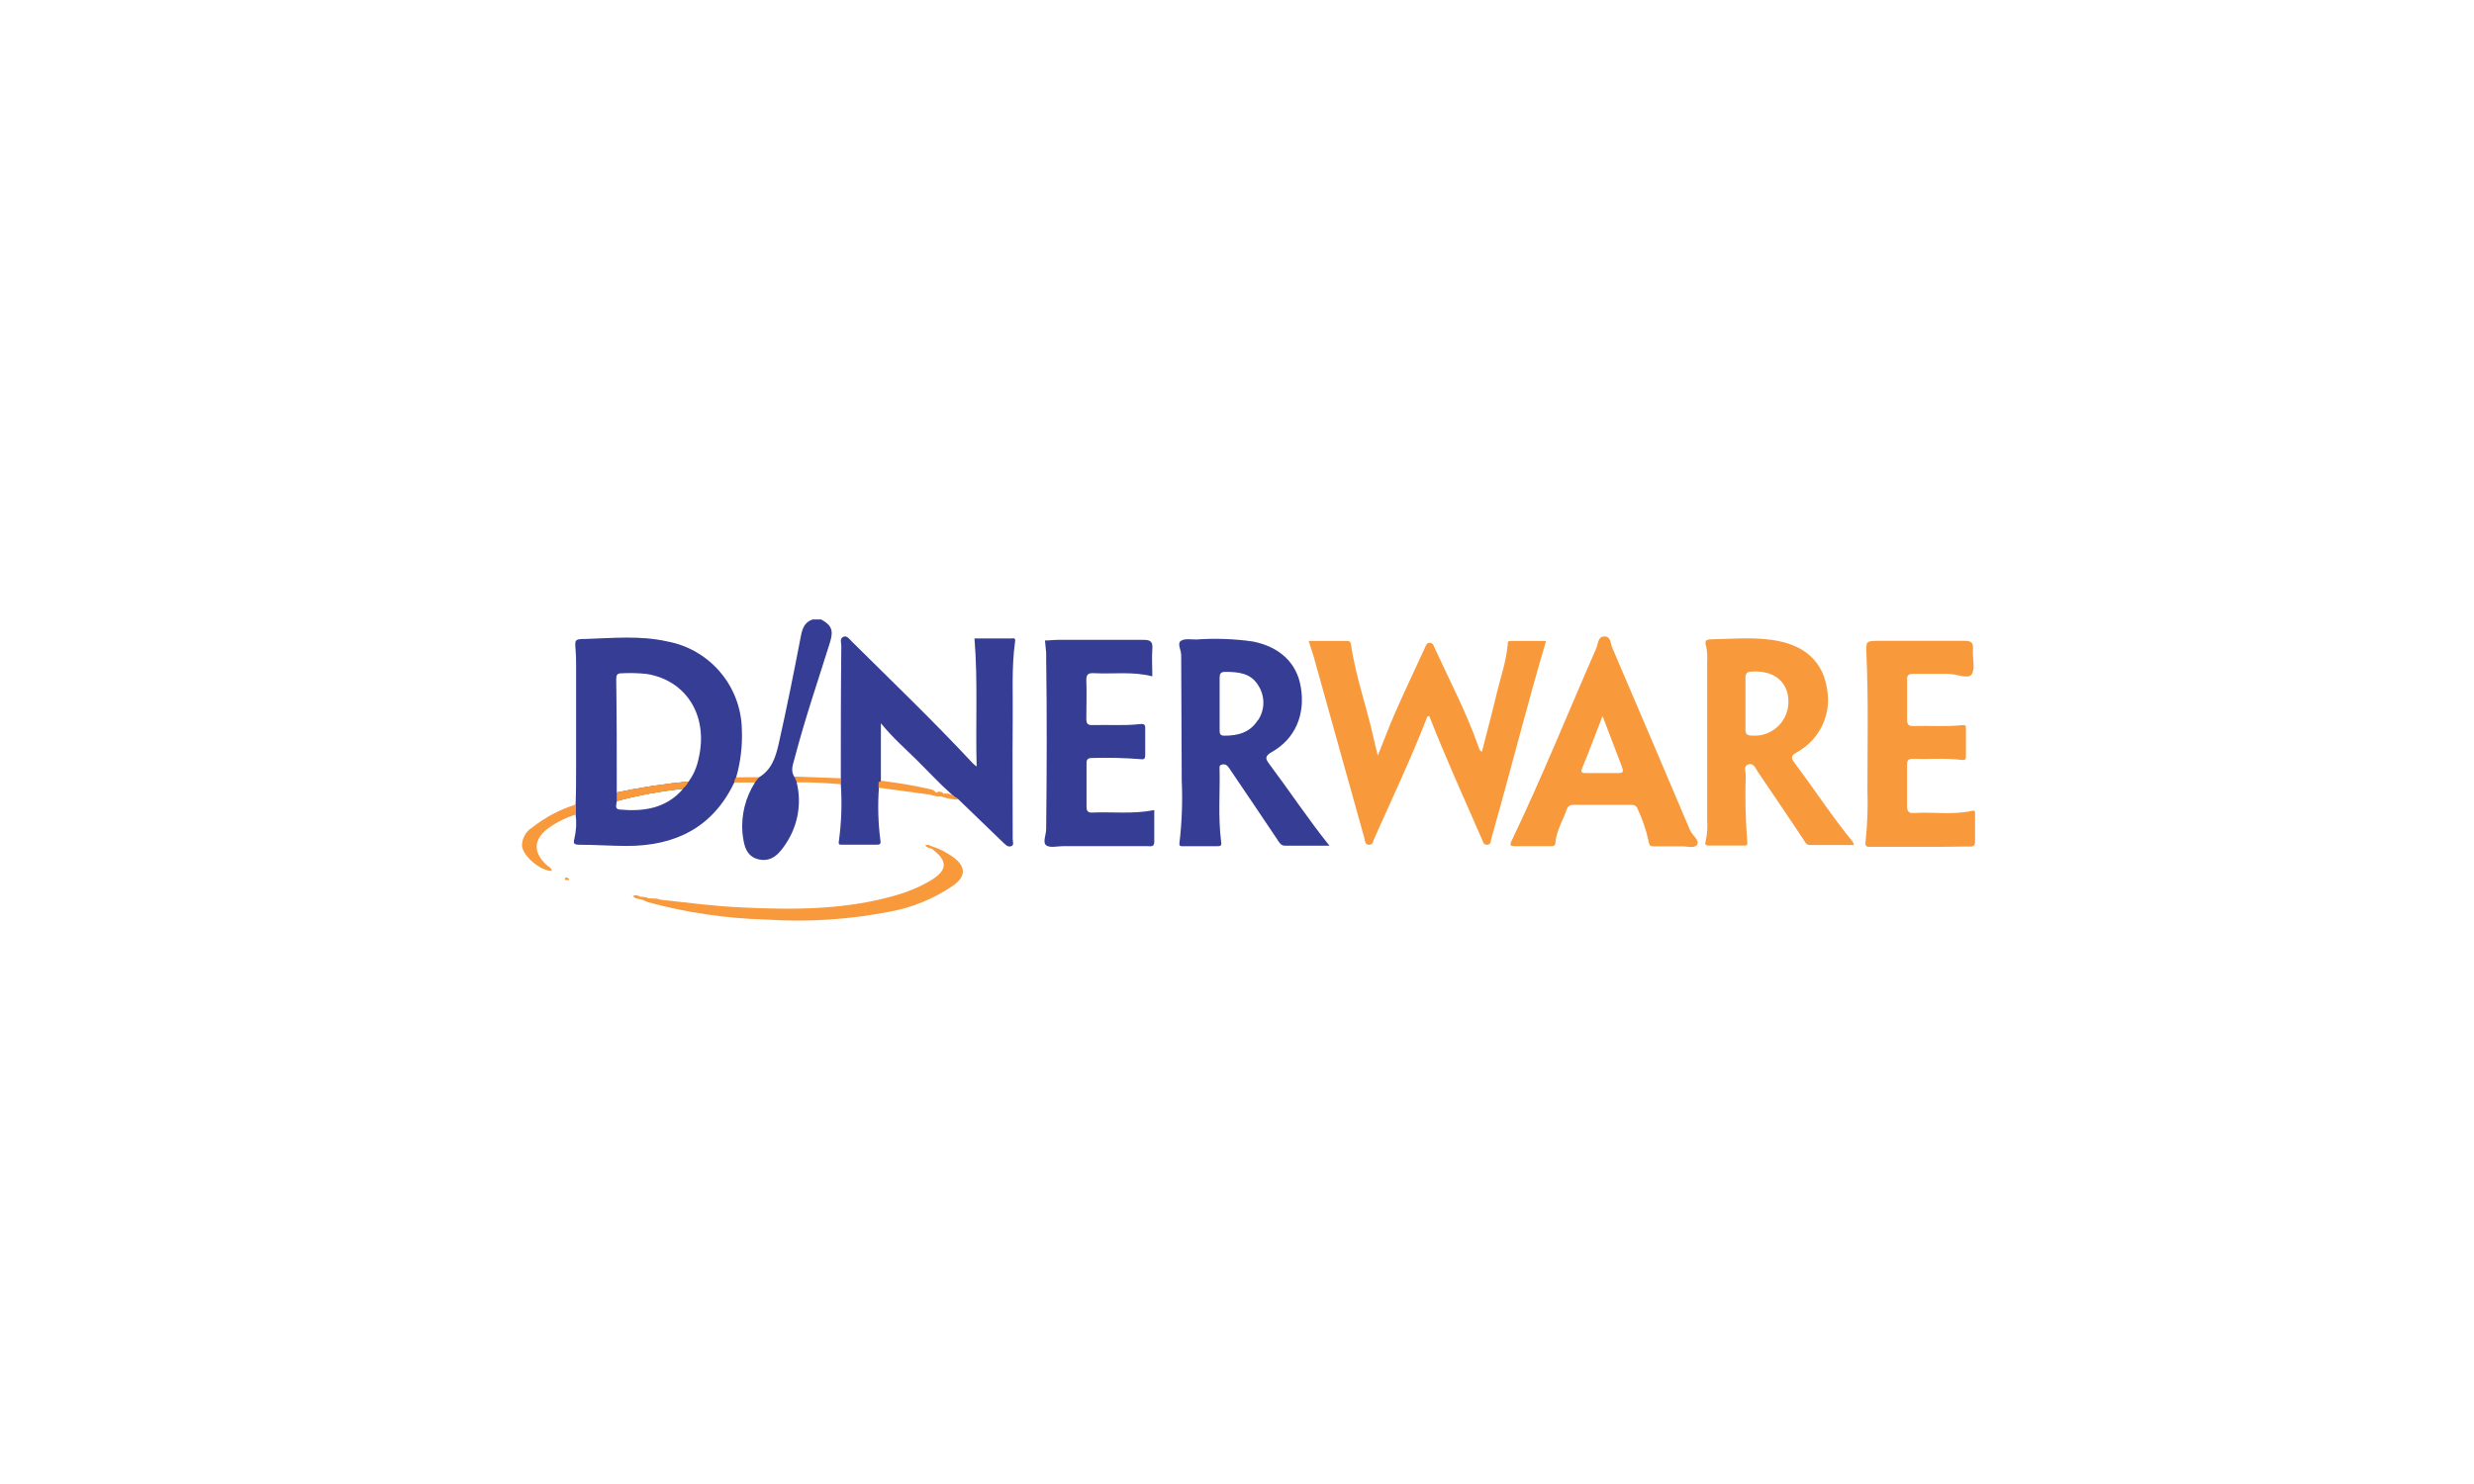 <?xml version="1.0" encoding="UTF-8"?> <svg xmlns="http://www.w3.org/2000/svg" xmlns:xlink="http://www.w3.org/1999/xlink" version="1.1" id="Layer_1" x="0px" y="0px" viewBox="0 0 500 300" style="enable-background:new 0 0 500 300;" xml:space="preserve"> <style type="text/css"> .st0{fill:#F8993B;} .st1{fill:#353E94;} </style> <path class="st0" d="M312.46,129.58c-3.9,13.14-7.14,26.16-10.81,39.04c-0.1,0.34-0.17,0.66-0.27,1s0,1.09-0.76,1.16 c-0.76,0.07-0.89-0.59-1.09-1.06c-3.63-8.31-7.38-16.55-10.67-24.96c-0.34,0-0.44,0.14-0.51,0.39c-3.21,8.3-7.04,16.34-10.64,24.43 c-0.2,0.49-0.23,1.2-1.03,1.2s-0.81-0.81-0.96-1.43c-3.31-11.82-6.62-23.65-9.91-35.49c-0.37-1.43-0.86-2.86-1.33-4.28h7.78 c0.44,0,0.69,0.1,0.76,0.66c0.96,6.5,3.21,12.71,4.61,19.11c0.2,0.99,0.49,1.96,0.83,3.38c1.26-3.11,2.26-5.78,3.38-8.37 c1.97-4.51,4.1-8.97,6.15-13.44c0.2-0.49,0.37-1,1.01-0.96c0.64,0.04,0.76,0.61,0.96,1.06c3.04,6.6,6.4,13.02,8.83,19.89 c0.14,0.34,0.14,0.79,0.71,1.06c0.96-3.76,1.96-7.48,2.86-11.24c0.81-3.53,2.08-6.94,2.36-10.57c0-0.66,0.41-0.59,0.79-0.59H312.46z "></path> <path class="st1" d="M149.93,147.45c-0.17-8.76-6.47-16.19-15.08-17.78c-5.47-1.23-11-0.67-16.51-0.5c-2.23,0-2.18,0.17-2.01,2.21 c0.07,0.89,0.1,1.81,0.1,2.7c0,6.98,0,13.92,0,20.89c0,2.57,0,5.1-0.1,7.63c-0.55,0.56-0.55,1.46,0,2.01 c0.22,1.63,0.14,3.29-0.24,4.9c-0.3,1.09,0,1.23,0.93,1.26c3.26,0,6.47,0.24,9.71,0.24c9.71,0,17.29-3.7,21.63-12.75 c0.37-0.21,0.54-0.65,0.41-1.06C149.68,154.04,150.07,150.75,149.93,147.45z M125.28,163.66c-1.2-0.1-0.61-1.06-0.64-1.71 c4.39-1.2,8.88-2.03,13.41-2.48C134.65,163.42,130.14,164.1,125.28,163.66z M141.15,153.51c-0.34,1.62-1.01,3.15-1.98,4.48 c-4.88,0.45-9.73,1.19-14.52,2.21c0-7.63,0-15.28-0.11-22.93c0-0.76,0.17-1.16,1.03-1.16c1.71-0.09,3.42-0.05,5.13,0.13 C138.86,137.57,143.26,144.9,141.15,153.51z"></path> <path class="st1" d="M205.16,129.62c-0.76,5.4-0.41,10.84-0.49,16.27c-0.07,7.94,0,15.87,0,23.76c0,0.51,0.34,1.23-0.34,1.43 s-1.13-0.33-1.57-0.74l-9.07-8.75c-0.2-0.15-0.42-0.27-0.64-0.37l-0.21-0.17c-0.17-0.17-0.37-0.31-0.54-0.49l0,0 c-2.43-2.16-4.61-4.54-6.94-6.84c-2.33-2.3-5.03-4.67-7.33-7.51c0,4.07,0,7.9,0,11.72v0.34c-0.03,0.35-0.17,0.69-0.4,0.96 c-0.26,3.56-0.16,7.13,0.3,10.67c0.14,0.79-0.17,0.86-0.79,0.86h-6.91c-0.44,0-0.86,0.07-0.69-0.73c0.52-3.8,0.65-7.64,0.39-11.47 c-0.28-0.34-0.28-0.83,0-1.17l0,0c0-8.95,0-17.88,0.1-26.83c0-0.61-0.37-1.43,0.37-1.81c0.74-0.39,1.3,0.49,1.81,0.99 c8.17,8.1,16.48,16.07,24.38,24.55c0.24,0.24,0.51,0.46,0.79,0.66c-0.24-8.78,0.27-17.26-0.44-25.88h7.51 C204.76,129.03,205.25,128.89,205.16,129.62z"></path> <path class="st0" d="M374.48,170.23c-4.18-5.1-7.77-10.64-11.7-15.87c-0.83-1.1-0.96-1.54,0.44-2.33c4.58-2.53,7.01-7.72,6.01-12.85 c-0.81-5.18-4.17-8.44-9.71-9.57c-4.51-0.93-9.05-0.44-13.61-0.37c-1.19,0-1.43,0.3-1.09,1.43c0.2,0.94,0.27,1.9,0.2,2.86v32.27 c0.11,1.43,0.01,2.88-0.3,4.28c-0.24,0.79,0.13,0.86,0.74,0.86h6.84c0.41,0,0.93,0.1,0.83-0.69c-0.36-4.52-0.47-9.05-0.31-13.58 c0-0.71-0.51-1.74,0.44-2.11c1.2-0.44,1.51,0.79,1.98,1.43c3.08,4.48,6.08,9.03,9.12,13.54c0.39,0.54,0.61,1.3,1.43,1.3h8.9 C374.62,170.64,374.54,170.44,374.48,170.23z M353.99,148.7c-1.01,0-1.26-0.46-1.23-1.34c0-1.67,0-3.38,0-5.1c0-1.71,0-3.48,0-5.26 c0-0.86,0.27-1.17,1.17-1.23c4.44-0.34,7.41,1.94,7.51,5.87c0.14,3.77-2.8,6.94-6.56,7.08C354.58,148.73,354.29,148.72,353.99,148.7 z"></path> <path class="st1" d="M256.57,154.51c-0.86-1.13-0.99-1.64,0.44-2.47c4.76-2.67,6.84-7.58,5.88-13.19c-0.81-4.86-4.28-8.1-9.71-9.17 c-3.78-0.54-7.61-0.67-11.42-0.4c-1.06,0-2.41-0.24-3.14,0.3c-0.73,0.54,0.1,1.81,0.1,2.86c0,8.44,0.11,16.85,0.11,25.29 c0.19,4.23,0.04,8.47-0.46,12.68c-0.1,0.66,0.29,0.66,0.69,0.66h7.01c0.83,0,0.83-0.31,0.71-1.03c-0.61-4.86-0.2-9.71-0.3-14.57 c0-0.3-0.1-0.71,0.34-0.86c0.43-0.2,0.93-0.1,1.26,0.24c0.29,0.35,0.55,0.71,0.79,1.1c3.11,4.61,6.23,9.2,9.31,13.81 c0.37,0.59,0.71,1.2,1.5,1.2h9C264.35,165.55,260.67,159.98,256.57,154.51z M254.19,145.61c-1.54,2.46-4.01,3.14-6.77,3.11 c-0.8,0-0.93-0.37-0.93-1.06c0-1.74,0-3.48,0-5.27c0-1.79,0-3.63,0-5.4c0-0.76,0.2-1.13,1.03-1.17c2.66,0,5.23,0.21,6.73,2.67 c1.44,2.15,1.44,4.96,0,7.11H254.19z"></path> <path class="st0" d="M341.55,167.8c-5.23-12.31-10.46-24.6-15.71-36.86c-0.37-0.86-0.27-2.33-1.6-2.28s-1.23,1.43-1.61,2.36 c-5.71,12.99-11.01,26.19-17.14,38.97c-0.44,0.93-0.2,1.06,0.66,1.06c2.38,0,4.78,0,7.14,0c0.51,0,1,0.1,1.07-0.71 c0.2-2.43,1.5-4.48,2.28-6.7c0.17-0.63,0.79-1.02,1.43-0.93c3.83,0,7.63,0,11.42,0c0.59,0,1.13,0,1.43,0.71 c1.01,2.14,1.78,4.4,2.28,6.71c0.1,0.74,0.31,0.96,1.03,0.96c1.3,0,2.6,0,3.93,0c0.46,0,0.93,0,1.43,0c1.17-0.1,2.77,0.54,3.38-0.31 C343.59,169.92,341.97,168.83,341.55,167.8z M327.06,156.28c-2.23,0-4.44,0-6.64,0c-0.61,0-1.01-0.1-0.71-0.86 c1.43-3.46,2.7-6.9,4.17-10.67c1.43,3.7,2.64,7.01,3.94,10.32C328.09,155.87,328.16,156.31,327.06,156.28z"></path> <path class="st1" d="M233.28,163.76v6.43c0,1.13-0.81,0.86-1.43,0.86h-16.94c-1.19,0-2.73,0.41-3.48-0.17c-0.76-0.59,0-2.11,0-3.27 c0.13-11.6,0.17-23.22,0-34.81c0-0.27,0-0.57,0-0.86c-0.07-0.81-0.17-1.63-0.24-2.46c0.89,0,1.81-0.13,2.7-0.13 c5.71,0,11.42,0,17.26,0c1.43,0,1.84,0.44,1.74,1.81c-0.13,1.81,0,3.63,0,5.57c-3.97-1.03-7.87-0.44-11.77-0.64 c-1.13-0.07-1.6,0.2-1.57,1.43c0.1,2.6,0,5.2,0,7.8c0,0.96,0.27,1.3,1.27,1.26c3.17-0.1,6.38,0.17,9.57-0.2 c0.89-0.1,1.1,0.13,1.06,0.96c0,1.74,0,3.51,0,5.26c0,0.73-0.17,1-0.99,0.86c-3.23-0.25-6.47-0.32-9.71-0.23 c-0.89,0-1.2,0.27-1.16,1.16c0,2.86,0,5.71,0,8.65c0,0.71,0.13,1.23,1.01,1.23C224.8,164.08,229.01,164.62,233.28,163.76z"></path> <path class="st0" d="M387.95,171.19h-9.91c-0.8,0-1.13,0-1-1.1c0.37-3.44,0.49-6.9,0.37-10.35c0-9.17,0.21-18.36-0.2-27.52 c-0.1-2.67-0.1-2.67,2.63-2.67c5.71,0,11.42,0,17.14,0c1.27,0,1.88,0.24,1.76,1.69c-0.14,1.74,0.54,3.93-0.29,5.13 c-0.69,0.96-3.04-0.14-4.68-0.14c-2.38,0-4.78,0-7.14,0c-0.9,0-1.24,0.27-1.2,1.17c0,2.7,0,5.43,0,8.17c0,1.03,0.41,1.23,1.33,1.2 c3.26-0.1,6.5,0.17,9.75-0.17c0.61-0.07,0.81,0,0.81,0.61v5.71c0,0.69-0.24,0.8-0.96,0.69c-3.28-0.4-6.6-0.1-9.88-0.2 c-0.86,0-1.06,0.37-1.06,1.13c0,2.86,0,5.68,0,8.48c0,1.06,0.41,1.43,1.43,1.33c3.9-0.24,7.87,0.44,11.72-0.44 c0.71-0.17,0.59,0.34,0.59,0.69c0,1.87,0,3.73,0,5.6c0,1.1-0.76,0.93-1.43,0.93C394.45,171.19,391.19,171.19,387.95,171.19z"></path> <path class="st1" d="M164.22,125.23h1.74c2.11,1.17,2.53,2.18,1.79,4.61c-2.43,7.77-5.07,15.49-7.14,23.39 c-0.31,1.23-0.9,2.5-0.11,3.76c0.39,0.25,0.6,0.71,0.51,1.17c1.03,4.16,0.29,8.57-2.04,12.17c-1.27,2.01-2.86,4-5.58,3.41 c-2.73-0.59-3.07-3.07-3.34-5.36c-0.29-3.57,0.59-7.13,2.5-10.15c0-0.59,0.4-0.83,0.81-1.07c2.57-1.53,3.38-4.03,4-6.73 c1.61-7.14,3.08-14.47,4.48-21.75C162.14,127.13,162.55,125.79,164.22,125.23z"></path> <path class="st0" d="M131.12,181.61c0.21,0,0.41,0,0.63,0c0.54,0.34,1.19,0,1.74,0.27c5.47,0.59,10.94,1.33,16.48,1.57 c10.52,0.49,21.05,0.51,31.32-2.53c2.24-0.64,4.4-1.55,6.43-2.7c3.9-2.23,4-4.21,0.4-6.77c-0.12-0.12-0.12-0.32,0-0.44 c1.63,0.5,3.17,1.27,4.54,2.28c2.57,1.88,2.6,3.87,0,5.71c-3.86,2.66-8.24,4.47-12.85,5.3c-8.26,1.62-16.69,2.15-25.09,1.59 c-8.02-0.22-15.98-1.39-23.72-3.5c-0.31-0.1-0.61-0.27-0.93-0.37C130.21,181.17,130.72,181.58,131.12,181.61z"></path> <path class="st0" d="M116.4,162.63v2.03c-1.96,0.6-3.81,1.51-5.48,2.7c-3.11,2.26-3.26,4.88-0.49,7.48c0.37,0.37,1.03,0.54,1.1,1.23 c-2.3,0-5.85-3-6.03-5.08c-0.01-1.51,0.77-2.91,2.06-3.7C110.19,165.2,113.19,163.62,116.4,162.63z"></path> <path class="st0" d="M161.04,158.16l-0.51-1.17l9.44,0.34v1.21C166.99,158.29,164.02,158.12,161.04,158.16z"></path> <path class="st0" d="M189.21,160.25L189.21,160.25v0.07c-0.17,0.74-0.69,0.44-1.13,0.34l-10.52-1.43v-1.06 c0.12-0.1,0.25-0.18,0.4-0.24c0.28-0.09,0.58-0.09,0.86,0c3.08,0.4,6.13,0.91,9.12,1.6C188.44,159.6,188.9,159.85,189.21,160.25z"></path> <path class="st0" d="M153.38,157.12c-0.27,0.34-0.54,0.73-0.81,1.07c-1.43,0-2.77,0-4.18,0c0.01-0.39,0.15-0.77,0.41-1.06 C150.34,157.12,151.88,157.12,153.38,157.12z"></path> <path class="st0" d="M193.74,161.65c-1.23-0.02-2.44-0.25-3.6-0.66c0.09-0.19,0.23-0.34,0.41-0.44l0.24-0.1h0.17 c0.5-0.09,1.01,0.01,1.43,0.29l0,0c0.3,0.16,0.61,0.37,0.96,0.57C193.47,161.43,193.6,161.55,193.74,161.65z"></path> <path class="st0" d="M190.88,160.66l-0.79,0.33c-0.68,0.06-1.37-0.07-1.98-0.37c0.39-0.07,0.83,0,1.1-0.34l0,0 c0.42-0.36,1.06-0.32,1.43,0.11c0.02,0.03,0.05,0.06,0.07,0.09C190.75,160.56,190.81,160.62,190.88,160.66z"></path> <path class="st0" d="M129.32,181.75c-0.54,0-1.06-0.22-1.43-0.61c0.5-0.25,1.1-0.18,1.53,0.17c0.1,0.12,0.09,0.3-0.04,0.4 C129.37,181.73,129.34,181.74,129.32,181.75z"></path> <path class="st0" d="M129.32,181.75c0-0.14,0-0.31,0-0.44c0.61-0.07,1.23,0.05,1.79,0.33c-0.34,0.11-0.79,0-1.06,0.34L129.32,181.75 z"></path> <path class="st0" d="M188.16,171.09c0.02,0.15,0.02,0.3,0,0.44c-0.45-0.06-0.86-0.27-1.19-0.59 C187.34,170.69,187.85,170.75,188.16,171.09z"></path> <path class="st0" d="M114.71,177.93c-0.23,0-0.57,0-0.57-0.34c0,0,0.23-0.21,0.34-0.21c0.19,0.05,0.37,0.16,0.5,0.31 C115.2,177.93,114.86,177.89,114.71,177.93z"></path> <path class="st0" d="M133.52,181.98c-0.61,0-1.23,0.24-1.74-0.27C132.37,181.57,133,181.66,133.52,181.98z"></path> <path class="st0" d="M139.16,157.99c-0.79,0.42-1.66,0.67-2.56,0.74c-3.26,0.34-6.5,0.86-9.71,1.51c-0.76,0.13-1.54,0.54-2.26,0 C129.43,159.21,134.28,158.46,139.16,157.99z"></path> <path class="st0" d="M138.05,159.46c-4.52,0.49-9,1.32-13.39,2.48c0.35-0.45,0.86-0.75,1.43-0.84c3.38-0.87,6.82-1.53,10.28-1.98 C136.9,159.05,137.56,158.85,138.05,159.46z"></path> <path class="st0" d="M139.16,157.99c-0.26,0.56-0.65,1.04-1.13,1.43c-4.52,0.49-9,1.32-13.39,2.48v-1.7 C129.43,159.18,134.28,158.44,139.16,157.99z"></path> </svg> 